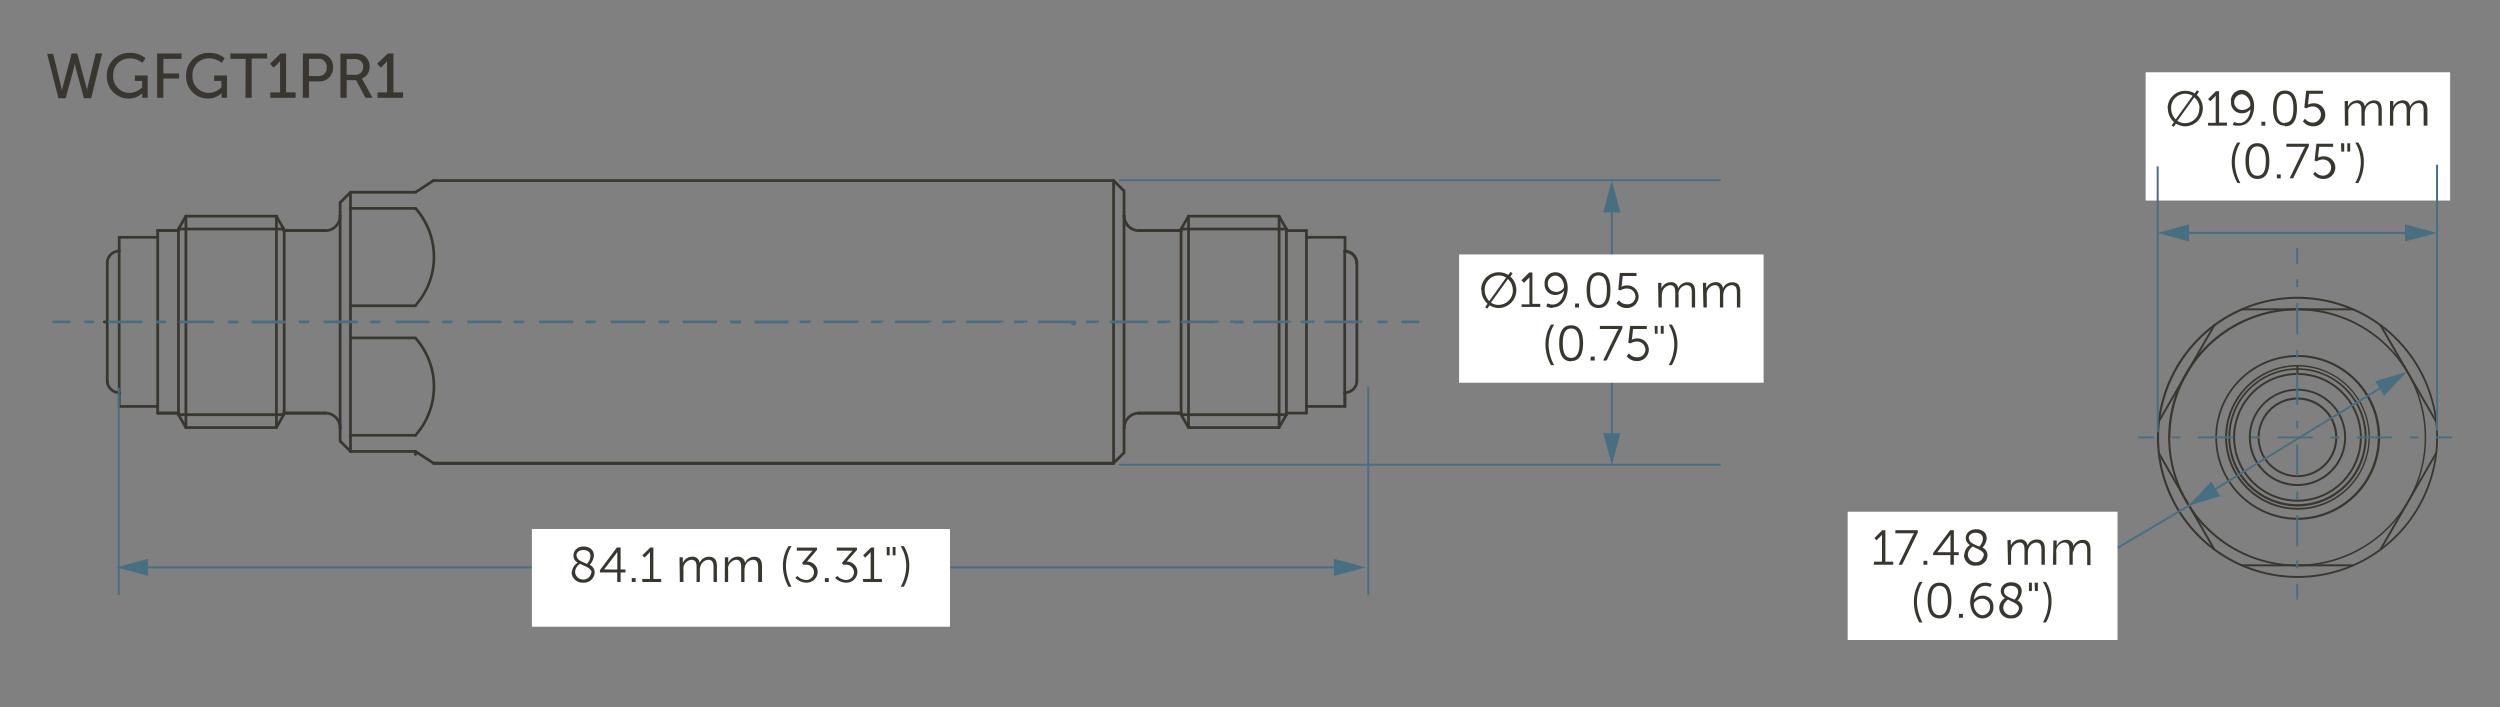 <svg xmlns="http://www.w3.org/2000/svg" viewBox="0 0 318.24 90">
  <rect x="0" y="0" width="318.24" height="90" fill="#808080" stroke="none"/>
  <defs>
    <style>
      .cls-1 {
        fill: #393630;
      }

      .cls-2 {
        fill: #466f82;
      }

      .cls-3 {
        fill: #fff;
      }
    </style>
  </defs>
  <g id="dims">
    <polyline class="cls-1" points="310.1 57.82 310.19 57.78 310.23 57.69 310.19 57.6 310.1 57.57 310.01 57.6 309.98 57.69 310.01 57.78 310.1 57.82"/>
    <polyline class="cls-1" points="281.88 41.52 281.97 41.49 282.01 41.4 281.97 41.31 281.88 41.27 281.79 41.31 281.76 41.4 281.79 41.49 281.88 41.52"/>
    <path class="cls-1" d="M276.16,55.67h.13A16.18,16.18,0,1,1,281,67.1a16.1,16.1,0,0,1-4.74-11.43H276a16.42,16.42,0,1,0,16.42-16.42A16.42,16.42,0,0,0,276,55.67Z"/>
    <path class="cls-1" d="M287.52,55.67h.12a4.81,4.81,0,1,1,1.41,3.41,4.83,4.83,0,0,1-1.41-3.41h-.25a5.07,5.07,0,1,0,5.07-5.07,5.07,5.07,0,0,0-5.07,5.07Z"/>
    <path class="cls-1" d="M286.4,55.67h.12a5.94,5.94,0,1,1,1.74,4.2,6,6,0,0,1-1.74-4.2h-.25a6.19,6.19,0,1,0,6.19-6.18,6.19,6.19,0,0,0-6.19,6.18Z"/>
    <path class="cls-1" d="M284.39,55.67h.13a7.94,7.94,0,1,1,2.32,5.61,7.92,7.92,0,0,1-2.32-5.61h-.25a8.19,8.19,0,1,0,8.19-8.19,8.19,8.19,0,0,0-8.19,8.19Z"/>
    <path class="cls-1" d="M283.79,55.67h.12a8.55,8.55,0,1,1,2.5,6,8.53,8.53,0,0,1-2.5-6h-.25a8.8,8.8,0,1,0,8.8-8.8,8.8,8.8,0,0,0-8.8,8.8Z"/>
    <path class="cls-1" d="M283.38,55.67h.12A9,9,0,1,1,286.12,62a8.93,8.93,0,0,1-2.62-6.33h-.25a9.21,9.21,0,1,0,9.21-9.21,9.21,9.21,0,0,0-9.21,9.21Z"/>
    <path class="cls-1" d="M282.1,55.67h.12a10.23,10.23,0,1,1,3,7.24,10.23,10.23,0,0,1-3-7.24H282a10.49,10.49,0,1,0,10.49-10.48A10.49,10.49,0,0,0,282,55.67Z"/>
    <path class="cls-1" d="M299.58,39.26a17.87,17.87,0,0,0-14.24,0l-.07.17.17.06a17.61,17.61,0,0,1,14,0l.16-.06-.06-.17Z"/>
    <path class="cls-1" d="M285.34,39.26a17.89,17.89,0,1,0,14.24,0l-.17.07.07.16a17.64,17.64,0,1,1-14,0l.06-.16-.16-.07Z"/>
    <polyline class="cls-1" points="292.46 39.5 299.53 39.5 299.65 39.38 299.53 39.25 292.46 39.25 292.33 39.38 292.46 39.5"/>
    <polyline class="cls-1" points="302.92 41.46 310 53.71 310.17 53.76 310.21 53.59 303.14 41.34 302.97 41.29 302.92 41.46"/>
    <polyline class="cls-1" points="310 57.63 302.92 69.88 302.97 70.05 303.14 70 310.21 57.76 310.17 57.59 310 57.63"/>
    <polyline class="cls-1" points="299.53 71.84 285.39 71.84 285.26 71.96 285.39 72.09 299.53 72.09 299.65 71.96 299.53 71.84"/>
    <polyline class="cls-1" points="281.99 69.88 274.92 57.63 274.75 57.59 274.7 57.76 281.77 70 281.94 70.05 281.99 69.88"/>
    <polyline class="cls-1" points="274.92 53.71 281.99 41.46 281.94 41.29 281.77 41.34 274.7 53.59 274.75 53.76 274.92 53.71"/>
    <polyline class="cls-1" points="285.39 39.5 292.46 39.5 292.58 39.38 292.46 39.25 285.39 39.25 285.26 39.38 285.39 39.5"/>
    <polygon class="cls-1" points="292.33 47 292.33 47.61 292.46 47.73 292.58 47.61 292.58 47 292.46 46.88 292.33 47"/>
    <polygon class="cls-1" points="292.33 46.59 292.33 47 292.46 47.13 292.58 47 292.58 46.59 292.46 46.46 292.33 46.59"/>
    <path class="cls-1" d="M43.47,54.47a2.06,2.06,0,0,0-2.06-2.06.17.17,0,0,0-.18.17.18.18,0,0,0,.18.18,1.7,1.7,0,0,1,1.71,1.71.17.17,0,0,0,.18.17.17.17,0,0,0,.17-.17Z"/>
    <path class="cls-1" d="M41.41,29.53a2.06,2.06,0,0,0,2.06-2.06.18.18,0,0,0-.17-.17.18.18,0,0,0-.18.17,1.7,1.7,0,0,1-1.71,1.71.18.18,0,0,0-.18.18.17.17,0,0,0,.18.17Z"/>
    <path class="cls-1" d="M142.91,27.47A2.06,2.06,0,0,0,145,29.53a.16.16,0,0,0,.17-.17.17.17,0,0,0-.17-.18,1.7,1.7,0,0,1-1.71-1.71.18.18,0,0,0-.18-.17.17.17,0,0,0-.17.17Z"/>
    <path class="cls-1" d="M145,52.41a2.06,2.06,0,0,0-2.06,2.06.16.16,0,0,0,.17.17.17.17,0,0,0,.18-.17A1.7,1.7,0,0,1,145,52.76a.17.17,0,0,0,.17-.18.16.16,0,0,0-.17-.17Z"/>
    <path class="cls-1" d="M13.48,48.56a1.69,1.69,0,0,0,1.68,1.59h0a.18.18,0,0,0,.17-.17.17.17,0,0,0-.17-.18h0a1.34,1.34,0,0,1-1.33-1.26.16.16,0,0,0-.18-.16.17.17,0,0,0-.17.18Z"/>
    <path class="cls-1" d="M15.17,31.79h0a1.69,1.69,0,0,0-1.69,1.68h0v.09a.19.19,0,0,0,.18.17.18.18,0,0,0,.17-.18v-.09h0a1.34,1.34,0,0,1,1.34-1.33h0a.18.18,0,0,0,.17-.17.18.18,0,0,0-.17-.18Z"/>
    <path class="cls-1" d="M172.9,33.43a1.7,1.7,0,0,0-1.69-1.64A.17.17,0,0,0,171,32a.17.17,0,0,0,.17.18,1.34,1.34,0,0,1,1.34,1.3.17.17,0,0,0,.17.17.18.18,0,0,0,.18-.18Z"/>
    <path class="cls-1" d="M171.21,50.15a1.69,1.69,0,0,0,1.69-1.68h0v0a.19.19,0,0,0-.18-.18.18.18,0,0,0-.17.18v0h0a1.34,1.34,0,0,1-1.34,1.33A.17.17,0,0,0,171,50a.17.17,0,0,0,.17.17Z"/>
    <path class="cls-1" d="M53,39a9.48,9.48,0,0,0,0-12.63l-.25,0v.25a9.14,9.14,0,0,1,0,12.17v.24Z"/>
    <path class="cls-1" d="M53,55.53A9.48,9.48,0,0,0,53,42.9h-.25v.24a9.14,9.14,0,0,1,0,12.17v.25l.25,0Z"/>
    <path class="cls-1" d="M43.47,56.14V54.47a.18.18,0,0,0-.17-.18.18.18,0,0,0-.18.18v1.67a.18.18,0,0,0,.18.18.18.18,0,0,0,.17-.18"/>
    <polyline class="cls-1" points="20.08 52.76 20.2 52.7 20.25 52.58 20.2 52.46 20.08 52.41 19.95 52.46 19.9 52.58 19.95 52.7 20.08 52.76"/>
    <path class="cls-1" d="M22.54,52.58v.21a.18.18,0,0,0,.18.17.17.17,0,0,0,.17-.17v-.21a.16.16,0,0,0-.17-.17.17.17,0,0,0-.18.17"/>
    <polyline class="cls-1" points="22.57 52.88 23.51 54.51 23.75 54.57 23.82 54.34 22.87 52.7 22.63 52.64 22.57 52.88"/>
    <path class="cls-1" d="M23.66,54.6H35.18a.18.18,0,0,0,.18-.18.18.18,0,0,0-.18-.17H23.66a.18.18,0,0,0-.17.17.18.18,0,0,0,.17.18"/>
    <polyline class="cls-1" points="35.33 54.51 36.27 52.88 36.21 52.64 35.97 52.7 35.03 54.34 35.09 54.57 35.33 54.51"/>
    <path class="cls-1" d="M36.3,52.79v-.21a.17.17,0,0,0-.18-.17.17.17,0,0,0-.17.17v.21a.18.18,0,0,0,.17.17.18.18,0,0,0,.18-.17"/>
    <path class="cls-1" d="M36.12,52.61H22.72a.18.18,0,0,0-.18.18.18.18,0,0,0,.18.17h13.4a.18.18,0,0,0,.18-.17.18.18,0,0,0-.18-.18"/>
    <path class="cls-1" d="M36.5,52.76h4.91a.17.17,0,0,0,.17-.18.16.16,0,0,0-.17-.17H36.5a.17.17,0,0,0-.17.17.18.18,0,0,0,.17.18"/>
    <path class="cls-1" d="M22.72,29.18H20.08a.18.18,0,0,0-.18.18.17.17,0,0,0,.18.17h2.64a.16.16,0,0,0,.17-.17.17.17,0,0,0-.17-.18"/>
    <path class="cls-1" d="M22.54,29.15v.21a.17.17,0,0,0,.18.17.16.16,0,0,0,.17-.17v-.21a.17.17,0,0,0-.17-.17.18.18,0,0,0-.18.17"/>
    <polyline class="cls-1" points="23.51 27.43 22.57 29.07 22.63 29.3 22.87 29.24 23.82 27.61 23.75 27.37 23.51 27.43"/>
    <path class="cls-1" d="M35.18,27.34H23.66a.18.18,0,0,0-.17.18.18.18,0,0,0,.17.17H35.18a.18.18,0,0,0,.18-.17.18.18,0,0,0-.18-.18"/>
    <polyline class="cls-1" points="36.27 29.07 35.33 27.43 35.09 27.37 35.03 27.61 35.97 29.24 36.21 29.3 36.27 29.07"/>
    <path class="cls-1" d="M36.3,29.36v-.21a.18.18,0,0,0-.18-.17.18.18,0,0,0-.17.17v.21a.17.17,0,0,0,.17.17.17.17,0,0,0,.18-.17"/>
    <path class="cls-1" d="M22.72,29.33h13.4a.18.18,0,0,0,.18-.18.18.18,0,0,0-.18-.17H22.72a.18.18,0,0,0-.18.17.18.18,0,0,0,.18.18"/>
    <path class="cls-1" d="M41.41,29.18H36.5a.18.18,0,0,0-.17.18.17.17,0,0,0,.17.17h4.91a.16.16,0,0,0,.17-.17.17.17,0,0,0-.17-.18"/>
    <path class="cls-1" d="M53.06,57.85v-.38a.17.17,0,0,0-.17-.18.18.18,0,0,0-.18.18v.38a.18.18,0,0,0,.18.17.17.17,0,0,0,.17-.17"/>
    <path class="cls-1" d="M52.89,57.29H44.62a.18.18,0,0,0-.18.18.18.18,0,0,0,.18.17h8.27a.17.17,0,0,0,.17-.17.17.17,0,0,0-.17-.18"/>
    <path class="cls-1" d="M13.28,41.15h.47a.18.18,0,0,0,.18-.18.17.17,0,0,0-.18-.17h-.47a.16.16,0,0,0-.17.17.17.17,0,0,0,.17.18"/>
    <path class="cls-1" d="M36.5,29.53h4.94a.16.16,0,0,0,.17-.17.17.17,0,0,0-.17-.18H36.5a.18.18,0,0,0-.17.18.17.17,0,0,0,.17.17"/>
    <path class="cls-1" d="M22.72,52.41H20.08a.17.17,0,0,0-.18.17.18.18,0,0,0,.18.18h2.64a.17.17,0,0,0,.17-.18.16.16,0,0,0-.17-.17"/>
    <path class="cls-1" d="M36.5,29.18h-.38a.18.18,0,0,0-.17.18.17.17,0,0,0,.17.17h.38a.17.17,0,0,0,.18-.17.18.18,0,0,0-.18-.18"/>
    <path class="cls-1" d="M36.5,52.41h-.38a.17.17,0,0,0-.17.17.18.18,0,0,0,.17.18h.38a.18.18,0,0,0,.18-.18.17.17,0,0,0-.18-.17"/>
    <path class="cls-1" d="M41.46,52.41h-5a.17.17,0,0,0-.17.17.18.18,0,0,0,.17.18h5a.17.17,0,0,0,.17-.18.16.16,0,0,0-.17-.17"/>
    <polyline class="cls-1" points="44.74 57.34 43.42 56.02 43.17 56.02 43.17 56.27 44.5 57.59 44.74 57.59 44.74 57.34"/>
    <polyline class="cls-1" points="52.98 24.62 55.27 23.14 55.32 22.89 55.08 22.84 52.79 24.33 52.74 24.57 52.98 24.62"/>
    <path class="cls-1" d="M55.18,23.16h86.58a.17.17,0,0,0,.17-.17.17.17,0,0,0-.17-.18H55.18A.18.18,0,0,0,55,23a.18.18,0,0,0,.18.17"/>
    <polyline class="cls-1" points="55.27 58.81 52.98 57.32 52.74 57.37 52.79 57.61 55.08 59.1 55.32 59.05 55.27 58.81"/>
    <path class="cls-1" d="M43.12,25.8v1.67a.18.18,0,0,0,.18.18.18.18,0,0,0,.17-.18V25.8a.18.18,0,0,0-.17-.18.18.18,0,0,0-.18.18"/>
    <path class="cls-1" d="M44.62,24.65h8.27a.17.17,0,0,0,.17-.18.17.17,0,0,0-.17-.17H44.62a.18.18,0,0,0-.18.17.18.18,0,0,0,.18.18"/>
    <polyline class="cls-1" points="43.42 25.92 44.74 24.6 44.74 24.35 44.5 24.35 43.17 25.67 43.17 25.92 43.42 25.92"/>
    <path class="cls-1" d="M15,30.21V32a.18.18,0,0,0,.18.18.18.18,0,0,0,.17-.18V30.21a.18.18,0,0,0-.17-.18.18.18,0,0,0-.18.18"/>
    <path class="cls-1" d="M20.25,30.21v-.85a.18.18,0,0,0-.17-.18.18.18,0,0,0-.18.18v.85a.17.17,0,0,0,.18.17.17.17,0,0,0,.17-.17"/>
    <polyline class="cls-1" points="20.08 29.53 20.2 29.48 20.25 29.36 20.2 29.24 20.08 29.18 19.95 29.24 19.9 29.36 19.95 29.48 20.08 29.53"/>
    <path class="cls-1" d="M20.08,29.53h2.64a.16.16,0,0,0,.17-.17.17.17,0,0,0-.17-.18H20.08a.18.18,0,0,0-.18.18.17.17,0,0,0,.18.17"/>
    <path class="cls-1" d="M19.9,51.73v.85a.18.18,0,0,0,.18.18.18.18,0,0,0,.17-.18v-.85a.17.17,0,0,0-.17-.17.17.17,0,0,0-.18.17"/>
    <path class="cls-1" d="M20.08,52.76h2.64a.17.17,0,0,0,.17-.18.16.16,0,0,0-.17-.17H20.08a.17.17,0,0,0-.18.17.18.18,0,0,0,.18.18"/>
    <path class="cls-1" d="M15,50v1.75a.18.18,0,0,0,.18.18.18.18,0,0,0,.17-.18V50a.18.18,0,0,0-.17-.18A.18.18,0,0,0,15,50"/>
    <path class="cls-1" d="M15.17,51.91h4.91a.18.18,0,0,0,.17-.18.17.17,0,0,0-.17-.17H15.17a.17.17,0,0,0-.18.17.18.18,0,0,0,.18.18"/>
    <path class="cls-1" d="M15.17,30.38h4.91a.17.17,0,0,0,.17-.17.18.18,0,0,0-.17-.18H15.17a.18.18,0,0,0-.18.18.17.17,0,0,0,.18.17"/>
    <path class="cls-1" d="M13.48,33.56v15a.18.18,0,0,0,.18.18.18.18,0,0,0,.17-.18v-15a.18.18,0,0,0-.17-.17.18.18,0,0,0-.18.17"/>
    <path class="cls-1" d="M166.3,30.38h4.91a.17.17,0,0,0,.18-.17.18.18,0,0,0-.18-.18H166.3a.17.17,0,0,0-.17.18.16.16,0,0,0,.17.17"/>
    <path class="cls-1" d="M166.3,51.91h4.91a.18.18,0,0,0,.18-.18.17.17,0,0,0-.18-.17H166.3a.16.16,0,0,0-.17.17.17.17,0,0,0,.17.18"/>
    <path class="cls-1" d="M166.13,51.73v.85a.17.17,0,0,0,.17.18.18.18,0,0,0,.18-.18v-.85a.17.17,0,0,0-.18-.17.16.16,0,0,0-.17.17"/>
    <path class="cls-1" d="M166.48,30.21v-.85a.18.18,0,0,0-.18-.18.17.17,0,0,0-.17.18v.85a.16.16,0,0,0,.17.17.17.17,0,0,0,.18-.17"/>
    <path class="cls-1" d="M171.39,32V30.21a.18.18,0,0,0-.18-.18.17.17,0,0,0-.17.18V32a.17.17,0,0,0,.17.18.18.18,0,0,0,.18-.18"/>
    <path class="cls-1" d="M171.39,51.73V50a.18.18,0,0,0-.18-.18A.17.17,0,0,0,171,50v1.75a.17.17,0,0,0,.17.18.18.18,0,0,0,.18-.18"/>
    <path class="cls-1" d="M141.76,58.78H55.18A.18.18,0,0,0,55,59a.18.18,0,0,0,.18.18h86.58a.17.17,0,0,0,.17-.18.17.17,0,0,0-.17-.17"/>
    <path class="cls-1" d="M150,52.41h-5.05a.17.17,0,0,0-.18.17.18.18,0,0,0,.18.18H150a.18.18,0,0,0,.18-.18.17.17,0,0,0-.18-.17"/>
    <path class="cls-1" d="M150.35,52.41H150a.16.16,0,0,0-.17.17.17.17,0,0,0,.17.18h.38a.17.17,0,0,0,.17-.18.16.16,0,0,0-.17-.17"/>
    <path class="cls-1" d="M150.35,29.18H150a.17.17,0,0,0-.17.18.16.16,0,0,0,.17.17h.38a.16.16,0,0,0,.17-.17.17.17,0,0,0-.17-.18"/>
    <path class="cls-1" d="M166.3,52.41h-2.55a.17.17,0,0,0-.17.17.18.18,0,0,0,.17.18h2.55a.18.18,0,0,0,.18-.18.17.17,0,0,0-.18-.17"/>
    <path class="cls-1" d="M144.94,29.53h5a.17.17,0,0,0,.18-.17.18.18,0,0,0-.18-.18h-5a.18.18,0,0,0-.18.18.17.17,0,0,0,.18.17"/>
    <path class="cls-1" d="M172.55,33.44v15a.16.16,0,0,0,.17.17.17.17,0,0,0,.18-.17v-15a.18.18,0,0,0-.18-.18.17.17,0,0,0-.17.18"/>
    <path class="cls-1" d="M150,29.18h-5a.18.18,0,0,0-.18.18.17.17,0,0,0,.18.17h5a.17.17,0,0,0,.18-.17.18.18,0,0,0-.18-.18"/>
    <path class="cls-1" d="M150.17,29.15v.21a.17.17,0,0,0,.18.17.16.16,0,0,0,.17-.17v-.21a.17.17,0,0,0-.17-.17.18.18,0,0,0-.18.17"/>
    <path class="cls-1" d="M162.81,27.34H151.29a.18.18,0,0,0-.17.18.18.18,0,0,0,.17.17h11.52a.17.17,0,0,0,.17-.17.17.17,0,0,0-.17-.18"/>
    <path class="cls-1" d="M163.93,29.36v-.21a.18.18,0,0,0-.18-.17.18.18,0,0,0-.17.17v.21a.17.17,0,0,0,.17.17.17.17,0,0,0,.18-.17"/>
    <path class="cls-1" d="M145,52.76h5a.18.18,0,0,0,.18-.18.17.17,0,0,0-.18-.17h-5a.17.17,0,0,0-.18.17.18.18,0,0,0,.18.18"/>
    <path class="cls-1" d="M163.75,52.61h-13.4a.18.18,0,0,0-.18.18.18.18,0,0,0,.18.17h13.4a.18.18,0,0,0,.18-.17.18.18,0,0,0-.18-.18"/>
    <path class="cls-1" d="M150.17,52.58v.21a.18.18,0,0,0,.18.17.17.17,0,0,0,.17-.17v-.21a.16.16,0,0,0-.17-.17.17.17,0,0,0-.18.17"/>
    <polyline class="cls-1" points="150.2 52.88 151.14 54.51 151.38 54.57 151.44 54.34 150.5 52.7 150.26 52.64 150.2 52.88"/>
    <path class="cls-1" d="M151.29,54.6h11.52a.17.17,0,0,0,.17-.18.17.17,0,0,0-.17-.17H151.29a.18.18,0,0,0-.17.17.18.18,0,0,0,.17.18"/>
    <polyline class="cls-1" points="162.96 54.51 163.91 52.88 163.84 52.64 163.6 52.7 162.66 54.34 162.72 54.57 162.96 54.51"/>
    <path class="cls-1" d="M163.93,52.79v-.21a.17.17,0,0,0-.18-.17.17.17,0,0,0-.17.17v.21a.18.18,0,0,0,.17.17.18.18,0,0,0,.18-.17"/>
    <path class="cls-1" d="M142.91,54.47v3.16a.17.17,0,0,0,.17.18.18.18,0,0,0,.18-.18V54.47a.18.18,0,0,0-.18-.18.17.17,0,0,0-.17.18"/>
    <polyline class="cls-1" points="163.91 29.07 162.96 27.43 162.72 27.37 162.66 27.61 163.6 29.24 163.84 29.3 163.91 29.07"/>
    <polyline class="cls-1" points="151.14 27.43 150.2 29.07 150.26 29.3 150.5 29.24 151.44 27.61 151.38 27.37 151.14 27.43"/>
    <path class="cls-1" d="M150.35,29.33h13.4a.18.18,0,0,0,.18-.18.18.18,0,0,0-.18-.17h-13.4a.18.18,0,0,0-.18.17.18.18,0,0,0,.18.18"/>
    <path class="cls-1" d="M163.75,29.53h2.55a.17.17,0,0,0,.18-.17.18.18,0,0,0-.18-.18h-2.55a.18.18,0,0,0-.17.18.17.17,0,0,0,.17.17"/>
    <polyline class="cls-1" points="141.88 59.08 143.2 57.76 143.21 57.51 142.96 57.51 141.63 58.83 141.63 59.08 141.88 59.08"/>
    <path class="cls-1" d="M142.91,24.31v3.16a.17.17,0,0,0,.17.18.18.18,0,0,0,.18-.18V24.31a.18.18,0,0,0-.18-.18.17.17,0,0,0-.17.18"/>
    <polyline class="cls-1" points="143.21 24.19 141.88 22.86 141.63 22.86 141.63 23.11 142.96 24.43 143.21 24.43 143.21 24.19"/>
    <path class="cls-1" d="M171,32V50a.17.17,0,0,0,.17.17.18.18,0,0,0,.18-.17V32a.18.18,0,0,0-.18-.17A.17.17,0,0,0,171,32"/>
    <path class="cls-1" d="M166.48,51.73V30.21a.18.18,0,0,0-.18-.18.17.17,0,0,0-.17.18V51.73a.17.17,0,0,0,.17.18.18.18,0,0,0,.18-.18"/>
    <path class="cls-1" d="M163.93,52.58V29.36a.18.18,0,0,0-.18-.18.18.18,0,0,0-.17.18V52.58a.18.18,0,0,0,.17.18.18.18,0,0,0,.18-.18"/>
    <path class="cls-1" d="M163,54.42V27.52a.17.17,0,0,0-.17-.18.18.18,0,0,0-.18.18v26.9a.18.18,0,0,0,.18.18.17.17,0,0,0,.17-.18"/>
    <path class="cls-1" d="M151.12,27.52v26.9a.18.18,0,0,0,.17.18.18.18,0,0,0,.18-.18V27.52a.18.18,0,0,0-.18-.18.18.18,0,0,0-.17.18"/>
    <path class="cls-1" d="M150.52,52.58V29.36a.17.17,0,0,0-.17-.18.18.18,0,0,0-.18.18V52.58a.18.18,0,0,0,.18.18.17.17,0,0,0,.17-.18"/>
    <path class="cls-1" d="M143.26,54.47v-27a.18.18,0,0,0-.18-.17.17.17,0,0,0-.17.17v27a.16.16,0,0,0,.17.17.17.17,0,0,0,.18-.17"/>
    <path class="cls-1" d="M141.58,23V59a.18.18,0,0,0,.18.18.17.17,0,0,0,.17-.18V23a.17.17,0,0,0-.17-.18.18.18,0,0,0-.18.18"/>
    <path class="cls-1" d="M15.34,50V32a.18.18,0,0,0-.17-.17A.18.18,0,0,0,15,32V50a.18.18,0,0,0,.18.17.18.18,0,0,0,.17-.17"/>
    <path class="cls-1" d="M19.9,30.21V51.73a.18.18,0,0,0,.18.18.18.18,0,0,0,.17-.18V30.21a.18.18,0,0,0-.17-.18.18.18,0,0,0-.18.18"/>
    <path class="cls-1" d="M22.89,52.58V29.36a.17.17,0,0,0-.17-.18.18.18,0,0,0-.18.18V52.58a.18.18,0,0,0,.18.18.17.17,0,0,0,.17-.18"/>
    <path class="cls-1" d="M23.49,27.52v26.9a.18.18,0,0,0,.17.18.18.18,0,0,0,.18-.18V27.52a.18.18,0,0,0-.18-.18.18.18,0,0,0-.17.18"/>
    <path class="cls-1" d="M35.36,54.42V27.52a.18.18,0,0,0-.18-.18.17.17,0,0,0-.17.18v26.9a.17.17,0,0,0,.17.18.18.18,0,0,0,.18-.18"/>
    <path class="cls-1" d="M36,29.36V52.58a.18.18,0,0,0,.17.18.18.18,0,0,0,.18-.18V29.36a.18.18,0,0,0-.18-.18.18.18,0,0,0-.17.18"/>
    <path class="cls-1" d="M43.47,54.47v-27a.18.18,0,0,0-.17-.17.18.18,0,0,0-.18.17v27a.17.17,0,0,0,.18.17.17.17,0,0,0,.17-.17"/>
    <path class="cls-1" d="M44.44,24.47v2.05a.18.18,0,0,0,.18.18.17.17,0,0,0,.17-.18V24.47a.17.17,0,0,0-.17-.17.18.18,0,0,0-.18.17"/>
    <path class="cls-1" d="M44.62,39.1h8.27a.17.17,0,0,0,.17-.18.17.17,0,0,0-.17-.17H44.62a.18.18,0,0,0-.18.17.18.18,0,0,0,.18.18"/>
    <path class="cls-1" d="M44.44,38.92V57.47a.18.18,0,0,0,.18.17.17.17,0,0,0,.17-.17V38.92a.17.17,0,0,0-.17-.17.18.18,0,0,0-.18.17"/>
    <path class="cls-1" d="M44.62,26.7h8.27a.17.17,0,0,0,.17-.18.17.17,0,0,0-.17-.17H44.62a.18.18,0,0,0-.18.17.18.18,0,0,0,.18.18"/>
    <path class="cls-1" d="M44.44,26.52v12.4a.18.18,0,0,0,.18.18.17.17,0,0,0,.17-.18V26.52a.17.17,0,0,0-.17-.17.18.18,0,0,0-.18.17"/>
    <path class="cls-1" d="M52.89,42.84H44.62a.18.18,0,0,0-.18.18.18.18,0,0,0,.18.17h8.27a.17.17,0,0,0,.17-.17.17.17,0,0,0-.17-.18"/>
    <path class="cls-1" d="M52.89,55.24H44.62a.18.18,0,0,0-.18.18.17.17,0,0,0,.18.17h8.27a.16.16,0,0,0,.17-.17.17.17,0,0,0-.17-.18"/>
    <polyline class="cls-2" points="303.6 48.89 281.24 62.58 281.37 62.79 303.73 49.1"/>
    <polygon class="cls-2" points="302.35 48.52 306.39 47.33 303.49 50.38 302.35 48.52"/>
    <polygon class="cls-2" points="281.48 61.3 278.58 64.36 282.62 63.16 281.48 61.3"/>
    <polyline class="cls-2" points="205.05 26.16 205.05 56.02 205.3 56.02 205.3 26.16"/>
    <polygon class="cls-2" points="204.09 27.03 205.18 22.97 206.27 27.03 204.09 27.03"/>
    <polygon class="cls-2" points="204.09 55.15 205.18 59.22 206.27 55.15 204.09 55.15"/>
    <rect class="cls-3" x="185.74" y="32.39" width="38.76" height="16.33"/>
    <path class="cls-1" d="M216.84,39.14h.43V37.65a1.87,1.87,0,0,1,0-.42,1.16,1.16,0,0,1,1-.93c.6,0,.67.47.67.94v1.9h.42V37.65a1.35,1.35,0,0,1,.06-.46,1.12,1.12,0,0,1,1-.89c.58,0,.68.43.68.94v1.9h.43v-2c0-.77-.28-1.21-1.05-1.21a1.27,1.27,0,0,0-1.15.78h0a.86.86,0,0,0-1-.78,1.27,1.27,0,0,0-1.14.79h0s0-.11,0-.25V36h-.42Zm-5.72,0h.42V37.65a1.42,1.42,0,0,1,.05-.42,1.16,1.16,0,0,1,1-.93c.59,0,.66.47.66.94v1.9h.43V37.65a1.66,1.66,0,0,1,0-.46,1.13,1.13,0,0,1,1-.89c.57,0,.68.43.68.94v1.9h.42v-2c0-.77-.28-1.21-1-1.21a1.29,1.29,0,0,0-1.16.78h0a.86.86,0,0,0-1-.78,1.27,1.27,0,0,0-1.13.79h0a1.55,1.55,0,0,0,0-.25V36h-.42Zm-5.35-.55a1.6,1.6,0,0,0,1.29.62,1.47,1.47,0,0,0,1.53-1.44,1.45,1.45,0,0,0-1.52-1.44,1.41,1.41,0,0,0-.67.17h0a1.43,1.43,0,0,0,.05-.25l.12-1.12h1.75v-.39h-2.12L206,36.87l.27.1a1.48,1.48,0,0,1,.8-.24,1.06,1.06,0,0,1,1.12,1,1,1,0,0,1-1.1,1,1.21,1.21,0,0,1-1-.51Zm-2.28.22c-.84,0-1.07-.82-1.07-1.88s.23-1.86,1.07-1.86,1.06.82,1.06,1.86S204.32,38.81,203.49,38.81Zm0,.4c1.14,0,1.51-1,1.51-2.28s-.37-2.27-1.51-2.27-1.52,1-1.52,2.27S202.34,39.21,203.49,39.21Zm-3-.07H201v-.5h-.49Zm-2.46-2a1,1,0,0,1-1-1,1,1,0,0,1,.95-1.06c.66,0,1.11.76,1.11,1.35C199.11,36.77,198.64,37.17,198.05,37.17Zm-.4,2c1.36,0,1.93-1.38,1.93-2.48S199,34.66,198,34.66a1.36,1.36,0,0,0-1.38,1.47A1.34,1.34,0,0,0,198,37.55,1.39,1.39,0,0,0,199.1,37h0c-.08.86-.54,1.77-1.47,1.77a1.42,1.42,0,0,1-.64-.16l-.16.38A1.84,1.84,0,0,0,197.65,39.21Zm-3.94-.07h2.38v-.39h-1v-4h-.4l-1,1L194,36l.47-.47a1,1,0,0,0,.22-.26h0v3.47h-1ZM189,36.91a1.79,1.79,0,0,1,2.73-1.58l-2.15,3A2,2,0,0,1,189,36.91Zm3.58,0a1.83,1.83,0,0,1-1.79,1.9,1.67,1.67,0,0,1-1-.29l2.16-3A1.86,1.86,0,0,1,192.57,36.91Zm-4,0a2.32,2.32,0,0,0,.78,1.76l-.3.44.26.18.3-.43a2.16,2.16,0,0,0,1.2.35,2.29,2.29,0,0,0,1.44-4l.29-.41-.25-.19L192,35a2.26,2.26,0,0,0-1.18-.34A2.23,2.23,0,0,0,188.54,36.91Z"/>
    <path class="cls-1" d="M212.82,46.48a5.43,5.43,0,0,0,.71-2.7,4.65,4.65,0,0,0-.71-2.46h-.4a4.78,4.78,0,0,1,.71,2.46,5.4,5.4,0,0,1-.71,2.7Zm-2.16-4H211v-1h-.37Zm.75,0h.37v-1h-.37Zm-4.34,2.86a1.6,1.6,0,0,0,1.29.62,1.47,1.47,0,0,0,1.53-1.44,1.45,1.45,0,0,0-1.51-1.44,1.36,1.36,0,0,0-.67.17h0a1.43,1.43,0,0,0,.05-.25l.12-1.12h1.75v-.39h-2.12l-.24,2.13.28.1a1.48,1.48,0,0,1,.8-.24,1.06,1.06,0,0,1,1.11,1,1,1,0,0,1-1.1,1,1.23,1.23,0,0,1-1-.51Zm-3,.55h.45l2-4.1v-.3h-2.86v.39h2.06a2.06,2.06,0,0,0,.33,0v0a3.89,3.89,0,0,0-.24.4Zm-1.62,0H203v-.5h-.49ZM200,45.56c-.83,0-1.06-.82-1.06-1.88s.23-1.86,1.06-1.86,1.07.82,1.07,1.86S200.83,45.56,200,45.56Zm0,.4c1.15,0,1.52-1,1.52-2.28s-.37-2.27-1.52-2.27-1.52,1-1.52,2.27S198.85,46,200,46Zm-2.56.52h.4a5.5,5.5,0,0,1-.71-2.7,4.78,4.78,0,0,1,.71-2.46h-.4a4.65,4.65,0,0,0-.71,2.46A5.43,5.43,0,0,0,197.43,46.48Z"/>
    <rect class="cls-3" x="273.13" y="9.2" width="38.76" height="16.33"/>
    <path class="cls-1" d="M304.23,16h.42V14.46a2,2,0,0,1,.05-.42,1.15,1.15,0,0,1,1-.92c.59,0,.66.46.66.94V16h.43V14.46a1.55,1.55,0,0,1,.05-.45,1.12,1.12,0,0,1,1-.89c.57,0,.68.42.68.94V16H309V14c0-.78-.29-1.22-1.05-1.22a1.28,1.28,0,0,0-1.16.79h0a.87.87,0,0,0-1-.79,1.29,1.29,0,0,0-1.13.79h0a1.55,1.55,0,0,0,0-.25v-.46h-.42Zm-5.73,0h.43V14.46a2,2,0,0,1,0-.42,1.15,1.15,0,0,1,1-.92c.6,0,.67.46.67.94V16h.42V14.46a1.53,1.53,0,0,1,.06-.45,1.11,1.11,0,0,1,1-.89c.58,0,.69.42.69.94V16h.42V14c0-.78-.28-1.22-1-1.22a1.27,1.27,0,0,0-1.16.79h0a.88.88,0,0,0-1-.79,1.29,1.29,0,0,0-1.14.79h0s0-.11,0-.25v-.46h-.42Zm-5.34-.55a1.58,1.58,0,0,0,1.29.63A1.47,1.47,0,0,0,296,14.58a1.44,1.44,0,0,0-1.51-1.43,1.41,1.41,0,0,0-.67.17h0s0-.1,0-.25l.13-1.13h1.75v-.39h-2.13l-.24,2.14.28.1a1.48,1.48,0,0,1,.8-.24,1,1,0,1,1,0,2.06,1.24,1.24,0,0,1-1-.51Zm-2.29.22c-.84,0-1.07-.82-1.07-1.87s.23-1.86,1.07-1.86,1.07.82,1.07,1.86S291.7,15.62,290.87,15.62Zm0,.41c1.15,0,1.52-1,1.52-2.28s-.37-2.27-1.52-2.27-1.52,1-1.52,2.27S289.73,16,290.87,16Zm-3-.08h.49v-.5h-.49Zm-2.47-2a1,1,0,0,1-1-1,1,1,0,0,1,.94-1c.66,0,1.12.75,1.12,1.34C286.5,13.59,286,14,285.43,14ZM285,16c1.37,0,1.94-1.39,1.94-2.49s-.63-2.06-1.59-2.06A1.36,1.36,0,0,0,284,13a1.34,1.34,0,0,0,1.37,1.42,1.41,1.41,0,0,0,1.12-.51h0c-.08.85-.55,1.76-1.47,1.76a1.37,1.37,0,0,1-.64-.16l-.16.39A1.77,1.77,0,0,0,285,16ZM281.1,16h2.38v-.39h-1v-4h-.4l-1,1,.28.28.47-.46a1.23,1.23,0,0,0,.22-.27h0s0,.12,0,.25v3.22h-1Zm-4.72-2.22a1.79,1.79,0,0,1,2.73-1.58l-2.15,3A2,2,0,0,1,276.38,13.73Zm3.58,0a1.83,1.83,0,0,1-1.79,1.9,1.75,1.75,0,0,1-1-.29l2.15-3A1.87,1.87,0,0,1,280,13.73Zm-4,0a2.32,2.32,0,0,0,.78,1.76l-.31.43.27.18.3-.42a2.22,2.22,0,0,0,1.2.35,2.29,2.29,0,0,0,1.44-4l.29-.41-.26-.19-.29.41a2.25,2.25,0,0,0-1.18-.33A2.22,2.22,0,0,0,275.93,13.73Z"/>
    <path class="cls-1" d="M300.2,23.3a5.46,5.46,0,0,0,.71-2.71,4.53,4.53,0,0,0-.71-2.45h-.39a4.77,4.77,0,0,1,.71,2.45,5.46,5.46,0,0,1-.71,2.71Zm-2.16-4h.37V18.24H298Zm.76,0h.37V18.24h-.37Zm-4.34,2.85a1.58,1.58,0,0,0,1.29.63,1.47,1.47,0,0,0,1.53-1.45,1.45,1.45,0,0,0-1.52-1.43,1.41,1.41,0,0,0-.67.17h0a1.25,1.25,0,0,0,0-.25l.13-1.13H297V18.3h-2.13l-.23,2.14.27.1a1.48,1.48,0,0,1,.8-.24,1,1,0,1,1,0,2.06,1.21,1.21,0,0,1-1-.51Zm-3,.55h.45l2-4.1v-.3h-2.86v.39h2.39a3.5,3.5,0,0,0-.24.41Zm-1.62,0h.49v-.5h-.49Zm-2.48-.33c-.84,0-1.07-.82-1.07-1.87s.23-1.86,1.07-1.86,1.07.82,1.07,1.86S288.21,22.37,287.38,22.37Zm0,.41c1.15,0,1.52-1,1.52-2.28s-.37-2.27-1.52-2.27-1.52,1-1.52,2.27S286.24,22.78,287.38,22.78Zm-2.56.52h.39a5.56,5.56,0,0,1-.7-2.71,4.76,4.76,0,0,1,.7-2.45h-.39a4.61,4.61,0,0,0-.71,2.45A5.46,5.46,0,0,0,284.82,23.3Z"/>
    <polyline class="cls-2" points="142.45 23.06 219.04 23.06 219.04 22.81 142.45 22.81"/>
    <polyline class="cls-2" points="142.45 59.29 219.04 59.29 219.04 59.04 142.45 59.04"/>
    <path class="cls-1" d="M48.06,12.45h3.25v-.69H50.08V6.81h-.71L48,8.12l.48.49L49,8.09a1.37,1.37,0,0,0,.27-.32h0s0,.17,0,.35v3.64H48.06ZM44.13,9.52v-2H45a1.52,1.52,0,0,1,.77.13.93.93,0,0,1,.45.87.94.94,0,0,1-1,1Zm-.8,2.93h.8V10.2h1.2l1.19,2.25h.9l-1.2-2.19a1.64,1.64,0,0,0-.17-.26h0a1.55,1.55,0,0,0,1-1.53,1.56,1.56,0,0,0-1-1.53,3,3,0,0,0-1.06-.12H43.33Zm-4-2.77V7.49H40.5a1,1,0,0,1,1.09,1.08,1,1,0,0,1-1.1,1.11Zm-.79,2.77h.79V10.36h1.27A1.71,1.71,0,0,0,42.4,8.57a1.68,1.68,0,0,0-1.78-1.76H38.56Zm-4.15,0h3.24v-.69H36.42V6.81h-.7L34.37,8.12l.48.49.52-.52a1.7,1.7,0,0,0,.28-.32h0s0,.17,0,.35v3.64H34.41Zm-3.14,0h.79v-5H34V6.81H29.33v.68h1.94ZM23.69,9.62a2.79,2.79,0,0,0,2.77,2.93,2.45,2.45,0,0,0,1.74-.69h0s0,.12,0,.24v.35h.7V9.61H27.26v.69h.92v.82a2.3,2.3,0,0,1-1.6.7A2.08,2.08,0,0,1,24.5,9.6a2.06,2.06,0,0,1,2.13-2.17A2.6,2.6,0,0,1,28.22,8l.4-.59a3.05,3.05,0,0,0-2.05-.68A2.84,2.84,0,0,0,23.69,9.62ZM20,12.45h.8V10h2V9.35h-2V7.49h2.31V6.81H20ZM13.6,9.62a2.79,2.79,0,0,0,2.77,2.93,2.45,2.45,0,0,0,1.74-.69h0v.59h.69V9.61H17.17v.69h.92v.82a2.3,2.3,0,0,1-1.6.7A2.08,2.08,0,0,1,14.41,9.6a2.06,2.06,0,0,1,2.13-2.17A2.6,2.6,0,0,1,18.13,8l.4-.59a3.05,3.05,0,0,0-2.05-.68A2.84,2.84,0,0,0,13.6,9.62ZM9.12,6.81,8,11a6,6,0,0,0-.12.6h0s0-.3-.11-.6l-1-4.14H6l1.44,5.64h.92l1-3.66c.1-.36.17-.8.17-.8h0s.07.44.16.8l1,3.66h.92L13,6.81h-.82l-1,4.14a3.57,3.57,0,0,0-.1.6h0a6,6,0,0,0-.12-.6L9.83,6.81Z"/>
    <polyline class="cls-2" points="17.99 72.35 170.66 72.35 170.66 72.1 17.99 72.1"/>
    <polygon class="cls-2" points="18.85 73.31 14.79 72.22 18.85 71.13 18.85 73.31"/>
    <polygon class="cls-2" points="169.79 73.31 173.85 72.22 169.79 71.13 169.79 73.31"/>
    <polyline class="cls-2" points="174.05 49.24 174.05 75.75 174.3 75.75 174.3 49.24"/>
    <polyline class="cls-2" points="14.99 49.37 14.99 75.75 15.24 75.75 15.24 49.37"/>
    <path class="cls-2" d="M180.51,40.8h-2a.17.17,0,0,0-.17.17.18.18,0,0,0,.17.18h2a.18.18,0,0,0,.18-.18.17.17,0,0,0-.18-.17"/>
    <path class="cls-2" d="M176.48,40.8h-1a.17.17,0,0,0-.17.17.18.18,0,0,0,.17.18h1a.18.18,0,0,0,.18-.18A.17.17,0,0,0,176.48,40.8Z"/>
    <path class="cls-2" d="M11.86,40.8h-1a.17.17,0,0,0-.17.17.18.18,0,0,0,.17.18h1A.18.18,0,0,0,12,41,.17.17,0,0,0,11.86,40.8Zm6.1,0H13.89a.17.17,0,0,0-.17.17.18.18,0,0,0,.17.18H18a.18.18,0,0,0,.17-.18A.17.17,0,0,0,18,40.8Zm3.05,0H20a.16.16,0,0,0-.17.17.17.17,0,0,0,.17.18h1a.18.18,0,0,0,.17-.18A.17.17,0,0,0,21,40.8Zm6.09,0H23a.17.17,0,0,0-.18.17.18.18,0,0,0,.18.18H27.1a.18.18,0,0,0,.18-.18A.17.17,0,0,0,27.1,40.8Zm3,0h-1A.17.17,0,0,0,29,41a.18.18,0,0,0,.18.18h1a.18.18,0,0,0,.18-.18A.17.17,0,0,0,30.15,40.8Zm6.1,0H32.18A.17.17,0,0,0,32,41a.18.18,0,0,0,.17.18h4.07a.17.17,0,0,0,.17-.18A.16.16,0,0,0,36.25,40.8Zm3,0h-1a.16.16,0,0,0-.17.17.17.17,0,0,0,.17.18h1a.18.18,0,0,0,.17-.18A.17.17,0,0,0,39.3,40.8Zm6.09,0H41.33a.17.17,0,0,0-.18.17.18.18,0,0,0,.18.18h4.06a.18.18,0,0,0,.18-.18A.17.17,0,0,0,45.39,40.8Zm3,0h-1a.17.17,0,0,0-.18.17.18.18,0,0,0,.18.18h1a.18.18,0,0,0,.18-.18A.17.17,0,0,0,48.44,40.8Zm6.1,0H50.48a.17.17,0,0,0-.18.17.18.18,0,0,0,.18.18h4.06a.17.17,0,0,0,.17-.18A.16.16,0,0,0,54.54,40.8Zm3.05,0h-1a.17.17,0,0,0-.17.17.18.18,0,0,0,.17.18h1a.17.17,0,0,0,.17-.18A.16.16,0,0,0,57.59,40.8Zm6.1,0H59.62a.16.16,0,0,0-.17.17.17.17,0,0,0,.17.18h4.07a.18.18,0,0,0,.17-.18A.17.17,0,0,0,63.69,40.8Zm3,0h-1a.17.17,0,0,0-.18.17.18.18,0,0,0,.18.18h1a.18.18,0,0,0,.18-.18A.17.17,0,0,0,66.73,40.8Zm6.1,0H68.77a.17.17,0,0,0-.18.17.18.18,0,0,0,.18.18h4.06A.18.18,0,0,0,73,41,.17.17,0,0,0,72.83,40.8Zm3,0h-1a.17.17,0,0,0-.17.17.18.18,0,0,0,.17.18h1a.17.17,0,0,0,.17-.18A.16.16,0,0,0,75.88,40.8Zm6.1,0H77.91a.17.17,0,0,0-.17.17.18.18,0,0,0,.17.18H82a.18.18,0,0,0,.17-.18A.17.17,0,0,0,82,40.8Zm3,0H84a.17.17,0,0,0-.18.17.18.18,0,0,0,.18.18h1A.18.18,0,0,0,85.2,41,.17.17,0,0,0,85,40.8Zm6.1,0H87.06a.17.17,0,0,0-.18.17.18.18,0,0,0,.18.18h4.06A.18.18,0,0,0,91.3,41,.17.17,0,0,0,91.12,40.8Zm3,0h-1A.17.17,0,0,0,93,41a.18.18,0,0,0,.17.18h1a.18.18,0,0,0,.18-.18A.17.17,0,0,0,94.17,40.8Zm6.1,0H96.2A.17.17,0,0,0,96,41a.18.18,0,0,0,.17.18h4.07a.18.18,0,0,0,.17-.18A.17.17,0,0,0,100.27,40.8Zm3,0h-1a.17.17,0,0,0-.18.17.18.18,0,0,0,.18.18h1a.18.18,0,0,0,.17-.18A.17.17,0,0,0,103.32,40.8Zm6.09,0h-4.06a.17.17,0,0,0-.18.17.18.18,0,0,0,.18.18h4.06a.18.18,0,0,0,.18-.18A.17.17,0,0,0,109.41,40.8Zm3,0h-1a.17.17,0,0,0-.18.17.18.18,0,0,0,.18.18h1a.18.18,0,0,0,.18-.18A.17.17,0,0,0,112.46,40.8Zm6.1,0h-4.07a.17.17,0,0,0-.17.17.18.18,0,0,0,.17.18h4.07a.18.18,0,0,0,.17-.18A.17.17,0,0,0,118.56,40.8Zm3,0h-1a.16.16,0,0,0-.17.17.17.17,0,0,0,.17.18h1a.18.18,0,0,0,.17-.18A.17.17,0,0,0,121.61,40.8Zm6.09,0h-4.06a.17.17,0,0,0-.18.17.18.18,0,0,0,.18.18h4.06a.18.18,0,0,0,.18-.18A.17.17,0,0,0,127.7,40.8Zm3,0h-1a.17.17,0,0,0-.18.17.18.18,0,0,0,.18.18h1a.18.18,0,0,0,.18-.18A.17.17,0,0,0,130.75,40.8Zm6.1,0h-4.07a.17.17,0,0,0-.17.17.18.18,0,0,0,.17.18h4.07A.17.17,0,0,0,137,41,.16.16,0,0,0,136.85,40.8Zm3.05,0h-1a.17.17,0,0,0-.17.17.18.18,0,0,0,.17.18h1a.18.18,0,0,0,.17-.18A.17.17,0,0,0,139.9,40.8Zm6.09,0h-4.06a.16.16,0,0,0-.17.17.17.17,0,0,0,.17.18H146a.18.18,0,0,0,.18-.18A.17.17,0,0,0,146,40.8Zm3,0h-1a.17.17,0,0,0-.18.17.18.18,0,0,0,.18.18h1a.18.18,0,0,0,.18-.18A.17.17,0,0,0,149,40.8Zm6.1,0h-4.06a.17.17,0,0,0-.18.17.18.18,0,0,0,.18.18h4.06a.18.18,0,0,0,.18-.18A.17.17,0,0,0,155.14,40.8Zm3.05,0h-1A.17.17,0,0,0,157,41a.18.18,0,0,0,.17.18h1a.17.17,0,0,0,.17-.18A.16.16,0,0,0,158.19,40.8Zm6.1,0h-4.07a.16.16,0,0,0-.17.17.17.17,0,0,0,.17.18h4.07a.18.18,0,0,0,.17-.18A.17.17,0,0,0,164.29,40.8Zm3,0h-1a.17.17,0,0,0-.18.17.18.18,0,0,0,.18.18h1a.18.18,0,0,0,.18-.18A.17.17,0,0,0,167.33,40.8Zm6.1,0h-4.06a.17.17,0,0,0-.18.17.18.18,0,0,0,.18.18h4.06a.18.18,0,0,0,.18-.18A.17.17,0,0,0,173.43,40.8Z"/>
    <path class="cls-2" d="M8.81,40.8h-2a.17.17,0,0,0-.17.17.18.18,0,0,0,.17.18h2A.18.18,0,0,0,9,41a.17.17,0,0,0-.18-.17"/>
    <rect class="cls-3" x="67.71" y="67.34" width="53.22" height="12.44"/>
    <path class="cls-1" d="M115.05,74.69a5.59,5.59,0,0,0,.7-2.71,4.66,4.66,0,0,0-.7-2.46h-.4a4.84,4.84,0,0,1,.71,2.46,5.46,5.46,0,0,1-.71,2.71Zm-2.17-4h.37V69.63h-.37Zm.76,0H114V69.63h-.37Zm-3.75,3.4h2.38V73.7h-1v-4h-.4l-1,1,.27.28.47-.47a1,1,0,0,0,.22-.26h0s0,.12,0,.24V73.7h-1Zm-3.58-.52a2,2,0,0,0,1.39.6,1.4,1.4,0,0,0,1.45-1.38,1.34,1.34,0,0,0-1.38-1.3L109.09,70v-.29h-2.57v.39h1.65a2.37,2.37,0,0,0,.35,0h0l-.23.25-1.1,1.29.11.25h.3a1,1,0,0,1,1.11.94,1,1,0,0,1-1,1,1.63,1.63,0,0,1-1.13-.52Zm-1.3.52h.49v-.5H105Zm-3.76-.52a2,2,0,0,0,1.4.6,1.4,1.4,0,0,0,1.44-1.38,1.33,1.33,0,0,0-1.37-1.3L104,70v-.29h-2.57v.39h1.65a2.63,2.63,0,0,0,.36,0h0a2.36,2.36,0,0,0-.23.25l-1.1,1.29.1.25h.3a1,1,0,0,1,1.11.94,1,1,0,0,1-1,1,1.66,1.66,0,0,1-1.13-.52Zm-.88,1.12h.39a5.57,5.57,0,0,1-.71-2.71,4.84,4.84,0,0,1,.71-2.46h-.39A4.67,4.67,0,0,0,99.66,72,5.49,5.49,0,0,0,100.37,74.69Zm-8.11-.6h.43V72.6a1.93,1.93,0,0,1,0-.42,1.17,1.17,0,0,1,1-.92c.59,0,.66.46.66.94v1.89h.42V72.6a1.53,1.53,0,0,1,.06-.45,1.11,1.11,0,0,1,1-.89c.57,0,.68.42.68.94v1.89H97v-2c0-.78-.28-1.22-1-1.22a1.28,1.28,0,0,0-1.16.79h0a.87.87,0,0,0-1-.79,1.3,1.3,0,0,0-1.14.79h0s0-.11,0-.25v-.47h-.42Zm-5.72,0H87V72.6a1.93,1.93,0,0,1,0-.42,1.15,1.15,0,0,1,1-.92c.6,0,.67.46.67.94v1.89h.42V72.6a1.26,1.26,0,0,1,.06-.45,1.11,1.11,0,0,1,1-.89c.58,0,.68.42.68.94v1.89h.43v-2c0-.78-.28-1.22-1.05-1.22a1.27,1.27,0,0,0-1.15.79h0a.87.87,0,0,0-1-.79,1.29,1.29,0,0,0-1.14.79h0s0-.11,0-.25v-.47h-.42Zm-4.76,0h2.39V73.7h-1v-4h-.4l-1,1,.28.28.47-.47a1.4,1.4,0,0,0,.22-.26h0s0,.12,0,.24V73.7h-1Zm-1.36,0h.49v-.5h-.49Zm-3.52-1.6h0l1.46-1.91c.12-.16.22-.33.22-.33h0s0,.22,0,.41v1.84Zm-.53.38h2.2v1.22H79V72.87h.62v-.38H79v-2.8h-.47l-2.17,2.9Zm-3-2.13c0-.4.32-.72.89-.72s.9.29.9.76a1.51,1.51,0,0,1-.45,1C74.12,71.5,73.41,71.31,73.41,70.74Zm1.89,2.15a1,1,0,0,1-1,.88,1,1,0,0,1-1.05-1,1.28,1.28,0,0,1,.63-1C74.52,72.13,75.3,72.32,75.3,72.89Zm-2.5-.06a1.38,1.38,0,0,0,1.49,1.34,1.35,1.35,0,0,0,1.45-1.27,1.06,1.06,0,0,0-.64-1,1.89,1.89,0,0,0,.54-1.19c0-.69-.52-1.14-1.34-1.14S73,70.16,73,70.73a1,1,0,0,0,.55.9A1.53,1.53,0,0,0,72.8,72.83Z"/>
    <polyline class="cls-2" points="292.55 76.33 292.55 74.33 292.3 74.33 292.3 76.33"/>
    <rect class="cls-2" x="292.3" y="71.35" width="0.25" height="0.99"/>
    <path class="cls-2" d="M292.55,36.56v-1h-.25v1Zm0,6v-4h-.25v4Zm0,3v-1h-.25v1Zm0,6v-4h-.25v4Zm0,3v-1h-.25v1Zm0,6v-4h-.25v4Zm0,3v-1h-.25v1Zm0,6v-4h-.25v4Z"/>
    <polyline class="cls-2" points="292.55 33.58 292.55 31.58 292.3 31.58 292.3 33.58"/>
    <polyline class="cls-2" points="272.19 55.8 274.19 55.8 274.19 55.55 272.19 55.55"/>
    <rect class="cls-2" x="276.44" y="55.55" width="1.12" height="0.25"/>
    <path class="cls-2" d="M306.77,55.8h1.12v-.25h-1.12Zm-6.74,0h4.49v-.25H300Zm-3.37,0h1.12v-.25h-1.12Zm-6.74,0h4.49v-.25h-4.49Zm-3.37,0h1.12v-.25h-1.12Zm-6.74,0h4.49v-.25h-4.49Z"/>
    <polyline class="cls-2" points="310.14 55.8 312.14 55.8 312.14 55.55 310.14 55.55"/>
    <polyline class="cls-2" points="274.79 55.02 274.79 21.18 274.54 21.18 274.54 55.02"/>
    <polyline class="cls-2" points="310.35 54.8 310.35 20.96 310.1 20.96 310.1 54.8"/>
    <polyline class="cls-2" points="277.79 29.77 307.02 29.77 307.02 29.52 277.79 29.52"/>
    <polygon class="cls-2" points="278.66 30.73 274.6 29.65 278.66 28.56 278.66 30.73"/>
    <polygon class="cls-2" points="306.15 30.73 310.22 29.65 306.15 28.56 306.15 30.73"/>
    <polyline class="cls-2" points="279.39 63.77 268.11 70.46 268.24 70.67 279.52 63.99"/>
    <rect class="cls-3" x="235.2" y="65.14" width="34.35" height="16.33"/>
    <path class="cls-1" d="M261.33,71.89h.43V70.4a2,2,0,0,1,0-.42,1.15,1.15,0,0,1,1-.92c.6,0,.67.46.67.94v1.89h.42V70.4A1.26,1.26,0,0,1,264,70a1.11,1.11,0,0,1,1-.89c.58,0,.69.42.69.94v1.89h.42v-2c0-.78-.28-1.22-1-1.22a1.27,1.27,0,0,0-1.16.79h0a.88.88,0,0,0-1-.79,1.29,1.29,0,0,0-1.14.79h0s0-.11,0-.25v-.46h-.42Zm-5.72,0H256V70.4a2,2,0,0,1,.05-.42,1.15,1.15,0,0,1,1-.92c.59,0,.66.46.66.94v1.89h.43V70.4a1.55,1.55,0,0,1,.05-.45,1.12,1.12,0,0,1,1-.89c.57,0,.68.42.68.94v1.89h.43v-2c0-.78-.29-1.22-1.05-1.22a1.28,1.28,0,0,0-1.16.79h0a.87.87,0,0,0-1-.79,1.29,1.29,0,0,0-1.13.79h0a1.55,1.55,0,0,0,0-.25v-.46h-.42Zm-5-3.35c0-.4.33-.72.89-.72s.91.29.91.76a1.5,1.5,0,0,1-.46,1C251.37,69.3,250.66,69.11,250.66,68.54Zm1.89,2.15a1,1,0,0,1-1,.88,1,1,0,0,1-1-1,1.29,1.29,0,0,1,.64-1C251.78,69.93,252.55,70.12,252.55,70.69Zm-2.5-.06A1.38,1.38,0,0,0,251.54,72,1.36,1.36,0,0,0,253,70.7a1.08,1.08,0,0,0-.64-1,1.89,1.89,0,0,0,.54-1.19c0-.68-.53-1.14-1.35-1.14s-1.32.54-1.32,1.11a1.05,1.05,0,0,0,.54.9A1.53,1.53,0,0,0,250.05,70.63Zm-3.39-.34h0l1.46-1.91c.12-.16.22-.33.22-.33h0s0,.22,0,.41v1.84Zm-.53.38h2.2v1.22h.44V70.67h.62v-.38h-.62v-2.8h-.47l-2.17,2.9Zm-1.23,1.22h.49v-.5h-.49Zm-3.17,0h.45l2-4.1v-.3h-2.86v.39h2.39a3.5,3.5,0,0,0-.24.41Zm-3.17,0H241V71.5h-1v-4h-.4l-1,1,.28.28.47-.47a1.09,1.09,0,0,0,.22-.26h0s0,.12,0,.25V71.5h-1Z"/>
    <path class="cls-1" d="M260.45,79.24a5.46,5.46,0,0,0,.7-2.71,4.6,4.6,0,0,0-.7-2.45h-.4a4.77,4.77,0,0,1,.71,2.45,5.46,5.46,0,0,1-.71,2.71Zm-2.17-4h.37V74.18h-.37Zm.76,0h.37V74.18H259Zm-3.94.05c0-.4.33-.72.89-.72s.91.29.91.76a1.5,1.5,0,0,1-.46,1C255.81,76.05,255.1,75.86,255.1,75.29ZM257,77.44a1,1,0,0,1-1,.88,1,1,0,0,1-1-1,1.28,1.28,0,0,1,.63-1C256.22,76.68,257,76.87,257,77.44Zm-2.5-.06A1.38,1.38,0,0,0,256,78.72a1.36,1.36,0,0,0,1.46-1.27,1.08,1.08,0,0,0-.64-1,1.89,1.89,0,0,0,.54-1.19c0-.68-.53-1.14-1.35-1.14s-1.32.54-1.32,1.11a1.05,1.05,0,0,0,.54.9A1.53,1.53,0,0,0,254.49,77.38Zm-2.13.93c-.66,0-1.11-.76-1.11-1.34,0-.36.47-.76,1.06-.76a1,1,0,0,1,1,1A1,1,0,0,1,252.36,78.31Zm0,.41a1.36,1.36,0,0,0,1.38-1.47,1.34,1.34,0,0,0-1.37-1.42,1.36,1.36,0,0,0-1.11.51h0c.08-.86.55-1.76,1.47-1.76a1.49,1.49,0,0,1,.64.15l.16-.38a1.78,1.78,0,0,0-.81-.18c-1.36,0-1.93,1.38-1.93,2.48S251.41,78.72,252.37,78.72Zm-3-.08h.5v-.5h-.5Zm-2.47-.33c-.84,0-1.07-.82-1.07-1.87s.23-1.86,1.07-1.86,1.06.82,1.06,1.86S247.71,78.31,246.88,78.31Zm0,.41c1.15,0,1.51-1,1.51-2.28s-.36-2.27-1.51-2.27-1.52,1-1.52,2.27S245.74,78.72,246.88,78.72Zm-2.56.52h.39a5.57,5.57,0,0,1-.71-2.71,4.77,4.77,0,0,1,.71-2.45h-.39a4.61,4.61,0,0,0-.71,2.45A5.46,5.46,0,0,0,244.32,79.24Z"/>
  </g>
</svg>
